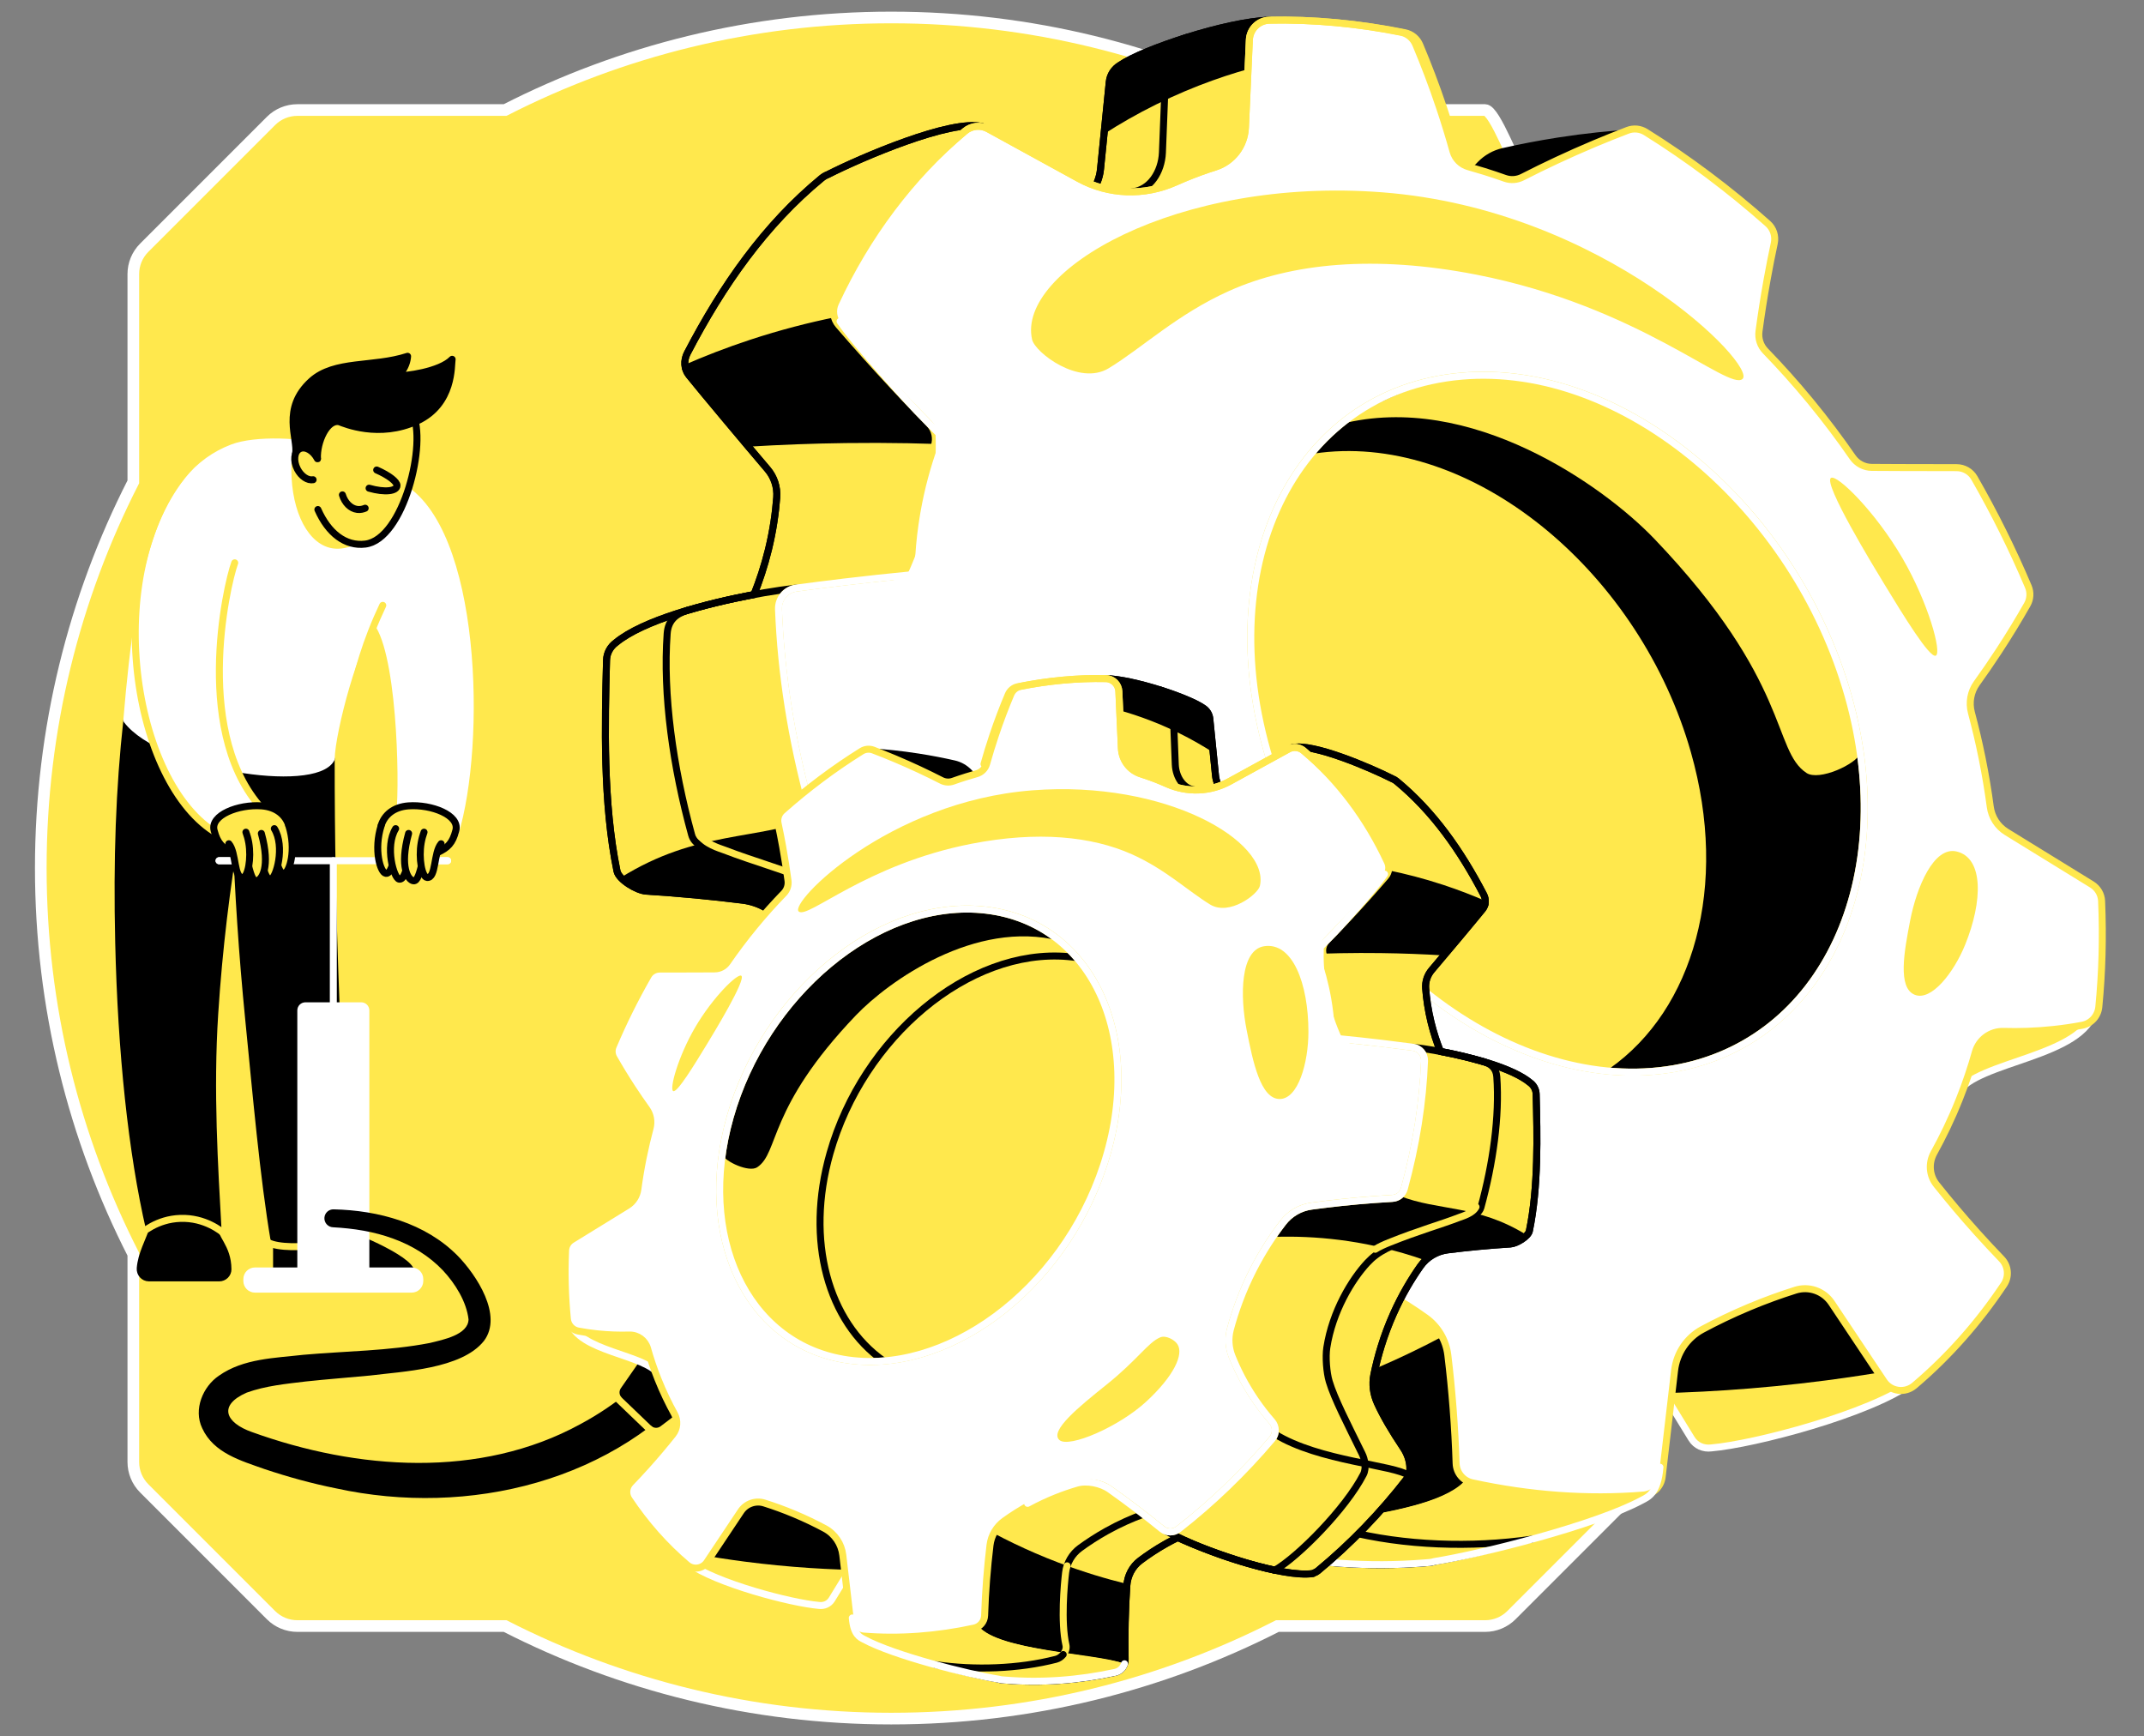 <svg width="368" height="298" viewBox="0 0 368 298" fill="none" xmlns="http://www.w3.org/2000/svg">
<rect x="0" y="0" width="368" height="298" fill="#808080" stroke="none"/>
<path d="M22.883 215.25V250.907C22.883 252.603 23.556 254.228 24.751 255.426L46.52 277.196C47.719 278.394 49.344 279.064 51.039 279.064H86.696C106.59 289.219 129.107 294.947 152.973 294.947C176.84 294.947 199.36 289.219 219.25 279.064H254.907C256.603 279.064 258.228 278.391 259.423 277.196L281.192 255.426C282.387 254.228 283.06 252.606 283.06 250.907V215.25C293.215 195.363 298.939 172.833 298.939 148.973C298.939 125.114 293.215 102.587 283.06 82.696V47.035C283.06 45.344 282.387 43.719 281.192 42.52L261.379 30.085C260.181 28.886 256.603 18.883 254.907 18.883H219.25C199.363 8.728 176.84 3 152.973 3C129.107 3 106.59 8.728 86.696 18.883H51.039C49.344 18.883 47.719 19.556 46.52 20.751L24.751 42.52C23.552 43.719 22.883 45.344 22.883 47.035V82.696C12.731 102.587 7 125.11 7 148.973C7 172.836 12.731 195.36 22.883 215.25Z" fill="#FFE84D" stroke="white" stroke-width="2" stroke-miterlimit="10"/>
<path d="M111.744 244.694L106.724 239.88C106.277 239.449 106.21 238.762 106.562 238.251L112.156 230.211L121.176 238.864L113.376 244.786C112.882 245.16 112.191 245.121 111.744 244.691V244.694Z" fill="black"/>
<path d="M28.032 119.68L21.776 123.599C20.489 135.288 20.041 147.374 20.373 161.706C20.813 180.634 22.607 197.779 25.671 211.011C27.348 213.045 36.545 212.248 37.426 211.099C36.827 200.232 35.998 187.24 36.855 173.98C37.588 162.605 38.91 152.129 40.514 142.679C40.877 152.894 41.571 163.701 42.699 175.033C43.947 187.529 45.202 202.051 47.084 213.045C48.377 215.682 58.945 212.636 59.932 212.048C58.966 199.672 58.191 185.107 57.662 171.879C57.087 157.529 56.833 143.638 56.847 130.244C56.234 127.854 55.624 125.464 55.011 123.078L28.029 119.683L28.032 119.68Z" fill="black" stroke="black" stroke-width="1.2" stroke-linecap="round" stroke-linejoin="round"/>
<path d="M52.935 206.781L47.472 210.296V219.308H69.04C74.602 218.371 63.362 213.045 59.932 212.047C57.599 210.877 55.265 207.955 52.932 206.785L52.935 206.781Z" fill="black" stroke="black" stroke-width="1.2" stroke-linecap="round" stroke-linejoin="round"/>
<path d="M25.565 219.308C24.68 219.308 24 218.546 24.07 217.665C24.264 215.254 25.47 213.213 26.506 210.298C27.098 208.628 36.686 208.747 36.686 210.298C36.686 212.625 39.1 213.904 39.125 217.831C39.132 218.652 38.445 219.311 37.623 219.311H25.565V219.308Z" fill="black" stroke="black" stroke-width="1.2" stroke-linecap="round" stroke-linejoin="round"/>
<path d="M36.686 142.678C37.01 139.153 44.31 138.589 45.565 139.428C32.963 126.654 38.825 100.563 40.288 96.591C37.8 91.73 36.982 84.927 34.497 80.066C18.589 95.294 22.237 133.333 36.686 142.678Z" fill="white"/>
<path d="M68.141 83.316C81.504 90.51 82.832 127.679 78.074 143.132C77.563 139.536 72.582 138.683 68.631 139.536C69.216 134.073 68.747 110.837 64.32 106.375C61.084 109.752 56.939 125.483 56.844 130.234C53.992 135.613 27.722 131.419 21.769 123.594C23.989 96.823 27.747 81.497 39.89 76.847C43.721 75.381 51.832 75.547 57.62 77.26C63.636 80.055 62.121 80.517 68.138 83.312L68.141 83.316Z" fill="white"/>
<path d="M68.635 83.397C81.997 90.591 82.832 127.679 78.074 143.132C77.563 139.536 72.582 138.683 68.631 139.536C69.216 134.073 68.747 110.837 64.32 106.375C61.084 109.752 56.939 125.483 56.844 130.234C53.992 135.613 27.722 131.419 21.769 123.594C23.989 96.823 27.747 81.497 39.89 76.847C43.721 75.381 51.832 75.547 57.62 77.26C63.636 80.055 62.614 80.598 68.631 83.393L68.635 83.397Z" stroke="white" stroke-width="1.2" stroke-linecap="round" stroke-linejoin="round"/>
<path d="M70.795 70.912C73.365 75.857 69.287 92.561 62.702 93.375C57.884 93.971 54.031 89.156 53.002 81.701L53.129 82.731V71.102L59.875 66.992L70.795 70.912Z" fill="#FFE84D"/>
<path d="M51.715 79.618L50.732 77.867C51.208 75.346 48.205 70.126 53.45 65.389C57.433 61.79 64.049 63.077 69.96 61.148C69.932 61.526 69.85 62.019 69.639 62.562C69.262 63.535 68.656 64.162 68.289 64.49C69.438 64.561 75.483 63.849 77.605 61.663C77.415 62.601 77.926 69.308 71.574 72.262C65.113 75.269 59.05 72.692 58.268 72.389C56.15 71.874 54.348 75.858 54.489 78.73C53.71 79.252 52.498 79.1 51.715 79.622V79.618Z" fill="black" stroke="black" stroke-width="1.2" stroke-linecap="round" stroke-linejoin="round"/>
<path d="M50.63 79.258C50.313 86.734 52.943 92.416 56.69 93.413C57.444 93.614 58.579 93.713 60.123 93.163" fill="#FFE84D"/>
<path d="M50.63 79.258C50.313 86.734 52.943 92.416 56.69 93.413C57.444 93.614 58.579 93.713 60.123 93.163" stroke="#FFE84D" stroke-width="1.2" stroke-linecap="round" stroke-linejoin="round"/>
<path d="M58.773 84.93C59.188 86.297 60.175 87.284 61.324 87.429C61.867 87.496 62.34 87.365 62.678 87.221" stroke="black" stroke-width="1.2" stroke-linecap="round" stroke-linejoin="round"/>
<path d="M64.656 80.66C66.809 81.608 68.135 82.68 68.142 83.314C68.152 84.305 66.059 84.562 63.352 83.783" stroke="black" stroke-width="1.2" stroke-linecap="round" stroke-linejoin="round"/>
<path d="M32.644 80.066C17.23 96.94 22.235 133.333 36.687 142.678C37.011 139.153 44.311 138.589 45.566 139.428C32.964 126.654 38.826 100.563 40.289 96.591" stroke="#FFE84D" stroke-width="1.2" stroke-linecap="round" stroke-linejoin="round"/>
<path d="M39.823 146.276C38.163 145.49 37.32 144.736 36.749 142.519C36.066 139.882 41.688 137.676 45.565 138.384C47.923 138.814 48.889 140.298 49.566 141.683" fill="#FFE84D"/>
<path d="M39.823 146.276C38.163 145.49 37.32 144.736 36.749 142.519C36.065 139.882 40.958 138.014 44.891 138.303C47.415 138.49 49.023 139.864 49.569 141.683C49.438 142.695 49.107 144.232 48.977 145.243C46.097 146.206 42.706 145.314 39.826 146.276H39.823Z" stroke="black" stroke-width="1.2" stroke-linecap="round" stroke-linejoin="round"/>
<path d="M75.17 146.276C76.831 145.49 77.673 144.736 78.244 142.519C78.928 139.882 73.306 137.676 69.428 138.384C67.07 138.814 66.105 140.298 65.428 141.683" fill="#FFE84D"/>
<path d="M75.17 146.276C76.83 145.49 77.673 144.736 78.244 142.519C78.927 139.882 74.035 138.014 70.101 138.303C67.578 138.49 65.97 139.864 65.424 141.683C65.554 142.695 65.886 144.232 66.016 145.243C68.896 146.206 72.287 145.314 75.166 146.276H75.17Z" stroke="black" stroke-width="1.2" stroke-linecap="round" stroke-linejoin="round"/>
<path d="M37.596 147.715H76.83" stroke="white" stroke-width="1.2" stroke-linecap="round" stroke-linejoin="round"/>
<path d="M37.596 147.715H46.277" stroke="white" stroke-width="1.2" stroke-linecap="round" stroke-linejoin="round"/>
<path d="M68.148 147.715H76.83" stroke="white" stroke-width="1.2" stroke-linecap="round" stroke-linejoin="round"/>
<path d="M57.211 173.474V147.715" stroke="white" stroke-width="1.2" stroke-linecap="round" stroke-linejoin="round"/>
<path d="M45.019 142.603C47.26 144.017 47.26 150.118 48.779 149.885C49.71 149.744 50.683 145.522 49.562 141.68" fill="#FFE84D"/>
<path d="M47.084 146.558C47.595 148.352 47.976 150.009 48.779 149.885C49.71 149.744 50.887 145.828 49.562 141.68" stroke="black" stroke-width="1.2" stroke-linecap="round" stroke-linejoin="round"/>
<path d="M42.714 143.598C44.956 145.012 44.956 151.113 46.475 150.881C47.405 150.74 48.04 147.617 47.543 144.92C47.338 143.803 46.961 142.89 46.633 142.234" fill="#FFE84D"/>
<path d="M42.714 143.6C44.956 145.013 44.956 151.115 46.475 150.882C47.405 150.741 48.974 145.292 47.085 142.211" stroke="black" stroke-width="1.2" stroke-linecap="round" stroke-linejoin="round"/>
<path d="M40.514 143.88C42.618 145.293 42.618 151.395 44.045 151.162C44.92 151.021 45.515 147.898 45.05 145.202C44.856 144.084 44.504 143.171 44.194 142.516" fill="#FFE84D"/>
<path d="M40.514 143.881C42.618 145.295 42.618 151.396 44.045 151.163C44.92 151.022 46.467 148.855 44.86 143.035" stroke="black" stroke-width="1.2" stroke-linecap="round" stroke-linejoin="round"/>
<path d="M38.163 143.313C40.267 144.727 40.267 150.828 41.695 150.596C42.569 150.455 43.165 147.332 42.7 144.635C42.506 143.518 42.153 142.605 41.843 141.949" fill="#FFE84D"/>
<path d="M39.28 144.805C40.595 146.342 40.102 150.748 41.695 150.593C42.576 150.504 43.165 147.329 42.699 144.632C42.58 143.948 42.403 143.338 42.209 142.82" stroke="black" stroke-width="1.2" stroke-linecap="round" stroke-linejoin="round"/>
<path d="M69.971 142.603C67.729 144.017 67.729 150.118 66.21 149.885C65.28 149.744 64.307 145.522 65.428 141.68" fill="#FFE84D"/>
<path d="M67.909 146.558C67.397 148.352 67.017 150.009 66.213 149.885C65.282 149.744 64.105 145.828 65.43 141.68" stroke="black" stroke-width="1.2" stroke-linecap="round" stroke-linejoin="round"/>
<path d="M72.279 143.598C70.037 145.012 70.037 151.113 68.518 150.881C67.588 150.74 66.953 147.617 67.45 144.92C67.655 143.803 68.032 142.89 68.36 142.234" fill="#FFE84D"/>
<path d="M72.279 143.6C70.037 145.013 70.037 151.115 68.518 150.882C67.588 150.741 66.019 145.292 67.909 142.211" stroke="black" stroke-width="1.2" stroke-linecap="round" stroke-linejoin="round"/>
<path d="M74.479 143.88C72.375 145.293 72.375 151.395 70.947 151.162C70.073 151.021 69.478 147.898 69.943 145.202C70.137 144.084 70.489 143.171 70.799 142.516" fill="#FFE84D"/>
<path d="M74.479 143.881C72.375 145.295 72.375 151.396 70.947 151.163C70.073 151.022 68.526 148.855 70.133 143.035" stroke="black" stroke-width="1.2" stroke-linecap="round" stroke-linejoin="round"/>
<path d="M76.83 143.313C74.725 144.727 74.725 150.828 73.298 150.596C72.424 150.455 71.828 147.332 72.293 144.635C72.487 143.518 72.84 142.605 73.15 141.949" fill="#FFE84D"/>
<path d="M75.712 144.805C74.398 146.342 74.891 150.748 73.298 150.593C72.417 150.504 71.828 147.329 72.293 144.632C72.413 143.948 72.589 143.338 72.783 142.82" stroke="black" stroke-width="1.2" stroke-linecap="round" stroke-linejoin="round"/>
<path d="M54.107 82.201C55.058 81.709 55.229 80.151 54.489 78.721C53.749 77.291 52.379 76.531 51.428 77.023C50.477 77.515 50.306 79.073 51.046 80.503C51.786 81.933 53.156 82.693 54.107 82.201Z" fill="#FFE84D"/>
<path d="M53.129 71.102L59.875 66.992L70.795 70.912C73.365 75.857 69.287 92.561 62.702 93.375C59.28 93.798 56.343 91.49 54.56 87.447" stroke="black" stroke-width="1.2" stroke-linecap="round" stroke-linejoin="round"/>
<path d="M53.742 82.331C52.833 82.503 51.694 81.763 51.046 80.508C50.306 79.077 50.478 77.519 51.426 77.029C52.378 76.536 53.746 77.297 54.486 78.728" stroke="black" stroke-width="1.2" stroke-linecap="round" stroke-linejoin="round"/>
<path d="M23.704 212.132C24.328 211.543 26.915 209.234 30.958 209.1C35.188 208.956 38.011 211.293 38.625 211.825" stroke="#FFE84D" stroke-width="1.2" stroke-linecap="round" stroke-linejoin="round"/>
<path d="M45.562 212.89C47.468 215.047 60.993 213.803 61.726 210.391" stroke="#FFE84D" stroke-width="1.2" stroke-linecap="round" stroke-linejoin="round"/>
<path d="M52.413 172.617H62.008C62.441 172.617 62.794 172.97 62.794 173.403V219.377H51.631V173.403C51.631 172.97 51.983 172.617 52.417 172.617H52.413Z" fill="white" stroke="white" stroke-width="1.2" stroke-linecap="round" stroke-linejoin="round"/>
<path d="M70.658 217.523H43.764C42.662 217.523 41.769 218.417 41.769 219.518V219.846C41.769 220.948 42.662 221.841 43.764 221.841H70.658C71.76 221.841 72.653 220.948 72.653 219.846V219.518C72.653 218.417 71.76 217.523 70.658 217.523Z" fill="white"/>
<path d="M120.961 235.799C105.882 254.333 80.376 260.395 57.694 255.436C53.514 254.597 49.411 253.466 45.385 252.116C41.378 250.688 36.661 249.387 34.705 245.108C33.158 241.883 34.836 237.946 37.578 236.095C41.787 233.134 47.179 233.074 52.075 232.511C59.312 231.869 66.728 231.851 73.767 230.484C76.044 229.927 80.348 229.091 80.422 226.441C80.073 223.388 78.135 220.286 76.02 218.024C73.7 215.577 70.729 213.744 67.475 212.571C64.222 211.369 60.704 210.815 57.158 210.625C56.302 210.59 55.636 209.86 55.681 209.004C55.727 208.165 56.432 207.52 57.268 207.548C64.927 207.724 73.002 209.874 78.579 215.539C81.751 218.795 86.372 225.736 83.069 230.121C79.248 234.967 69.118 235.366 63.464 236.074C59.777 236.427 56.115 236.698 52.513 237.086C49.065 237.502 45.6 237.829 42.35 239C37.377 241.178 38.695 244.174 43.239 245.767C61.251 252.278 82.371 253.843 99.611 244.414C105.706 241.143 111.18 236.649 115.346 231.301C118.409 227.622 123.894 231.943 120.961 235.796V235.799Z" fill="black"/>
<path d="M281.836 25.008C281.426 24.267 281.019 23.522 280.609 22.781C276.569 23.026 272.171 23.467 267.483 24.198C264.14 24.718 260.983 25.335 258.029 26.004C256.519 26.345 255.147 27.121 254.072 28.231C252.966 29.372 251.856 30.516 250.749 31.657" stroke="black" stroke-width="1.2" stroke-linecap="round" stroke-linejoin="round"/>
<path d="M290.34 246.913L281.747 232.912C280.506 230.889 276.677 230.345 274.233 231.006V196.504L302.745 199.999C301.639 202.288 300.505 204.397 299.384 206.314C298.323 208.13 298.392 210.35 299.588 211.949C299.781 212.208 299.988 212.473 300.184 212.735L307.974 206.824L324.494 218.553L326.059 233.216C326.493 234.97 327.779 235.584 328.213 237.338C320.965 242.643 301.087 247.868 293.721 248.492C292.408 248.664 291.081 248.12 290.34 246.913Z" fill="#FFE84D" stroke="white" stroke-width="1.2" stroke-linecap="round" stroke-linejoin="round"/>
<path d="M326.034 234.963C321.953 235.69 317.724 236.345 313.36 236.914C301.651 238.434 290.642 239.092 280.492 239.182C283.37 230.024 286.248 220.862 289.126 211.704L315.449 208.664C318.979 217.429 322.505 226.198 326.034 234.963Z" fill="black"/>
<path d="M355.539 170.035L359.565 173.21C357.776 181.485 339.281 182.051 335.937 187.59C335.713 185.067 335.489 182.547 335.265 180.024L342.679 170.039H355.543L355.539 170.035Z" fill="#FFE84D" stroke="white" stroke-width="1.2" stroke-linecap="round" stroke-linejoin="round"/>
<path d="M180.996 36.734C181.813 36.431 182.613 36.148 183.389 35.893C186.394 34.904 188.579 32.16 188.89 29.061L190.396 14.075C190.52 12.851 191.223 11.807 192.219 11.207C196.197 8.46 210.532 3.696 217.87 3.469L221.172 8.308L218.677 14.106C218.708 14.175 218.742 14.24 218.767 14.309C219.994 17.601 221.183 21.161 222.272 24.98C223.006 27.545 223.64 30.04 224.192 32.453C224.481 33.725 225.457 34.718 226.718 35.052C226.849 35.086 226.987 35.128 227.122 35.166L223.592 42.087L186.087 46.557L180.993 36.737L180.996 36.734Z" fill="#FFE84D" stroke="black" stroke-width="1.2" stroke-linecap="round" stroke-linejoin="round"/>
<path d="M189.503 22.988L190.399 14.071C190.523 12.847 191.226 11.803 192.223 11.203C196.2 8.456 210.535 3.692 217.874 3.465L220.714 7.625L216.492 11.251C211.411 12.544 205.165 14.595 198.396 17.948C195.111 19.575 192.15 21.288 189.507 22.991L189.503 22.988Z" fill="black"/>
<path d="M251.566 37.881L253.852 29.216C254.167 28.027 255.025 27.106 256.103 26.67C260.463 24.582 275.369 22.13 282.652 23.058L284.803 27.613L280.063 30.53C274.843 31.009 268.353 32.053 261.14 34.301C257.641 35.392 254.448 36.619 251.569 37.885L251.566 37.881Z" fill="black"/>
<path d="M180.996 36.734C181.813 36.431 182.613 36.148 183.389 35.893C186.394 34.904 188.579 32.16 188.89 29.061L190.396 14.075C190.52 12.851 191.223 11.807 192.219 11.207C196.197 8.46 210.532 3.696 217.87 3.469L221.172 8.308L218.677 14.106C218.708 14.175 218.742 14.24 218.767 14.309C219.994 17.601 221.183 21.161 222.272 24.98C223.006 27.545 223.64 30.04 224.192 32.453C224.481 33.725 225.457 34.718 226.718 35.052C226.849 35.086 226.987 35.128 227.122 35.166L223.592 42.087L186.087 46.557L180.993 36.737L180.996 36.734Z" stroke="black" stroke-width="1.2" stroke-linecap="round" stroke-linejoin="round"/>
<path d="M104.108 113.314C104.139 112.076 104.763 110.984 105.711 110.294C110.316 106.472 121.056 103.604 129.418 102.039C130.328 99.764 131.2 97.186 131.9 94.318C132.703 91.016 133.123 88 133.32 85.384C133.454 83.616 132.885 81.872 131.734 80.524C128.18 76.36 120.449 67.133 118.243 64.386C117.413 63.352 117.316 61.87 117.974 60.602C124.055 48.931 131.334 38.563 141.047 30.57C141.385 30.294 141.757 30.087 142.147 29.942C142.147 29.942 142.147 29.939 142.147 29.935C147.7 27.116 163.293 20.374 168.598 21.739L171.421 28.043L161.825 39.183C166.378 40.993 171.652 40.789 176.429 38.611C176.915 38.39 177.411 38.17 177.918 37.953C178.969 37.501 179.996 37.098 180.999 36.726L186.094 46.545L223.598 42.075L227.128 35.154C227.865 35.354 228.61 35.557 229.372 35.785C230.581 36.147 231.747 36.519 232.86 36.905C233.839 37.243 234.938 37.139 235.907 36.639C239.791 34.633 243.976 32.634 248.45 30.707C250.452 29.846 250.918 35.864 252.844 35.106C253.885 34.695 256.636 34.13 257.535 34.688C264.629 39.097 271.319 38.07 277.72 43.847C278.637 44.674 279.002 45.963 278.678 47.214C278.151 49.241 277.644 51.33 277.158 53.474C276.458 56.562 280.233 59.905 282.766 61.398C323.232 85.201 331.707 138.761 333.231 139.709C338.084 142.732 324.248 155.254 329.115 158.284C330.104 158.901 330.708 159.983 330.711 161.183C330.725 167.597 330.304 173.877 329.467 179.982C329.243 181.605 328.005 182.949 326.406 183.27C324.807 183.587 323.111 183.866 321.319 184.076C318.117 184.456 315.166 184.569 312.529 184.525C310.241 184.487 308.145 186.038 307.428 188.275C306.584 190.908 305.539 193.752 304.24 196.74C303.75 197.864 303.25 198.946 302.744 199.994L274.232 196.499V231.001C274.132 231.029 274.028 231.053 273.935 231.084C271.957 231.728 269.875 232.48 267.717 233.345L277.672 253.05L283.187 255.532C278.84 259.882 255.423 266.496 246.182 267.985C245.94 268.061 245.692 268.12 245.434 268.144C245.165 268.168 244.896 268.185 244.627 268.209C244.603 268.209 244.572 268.216 244.548 268.22C244.548 268.22 244.548 268.22 244.548 268.216C234.869 268.999 225.098 268.275 215.453 266.186C213.851 265.838 212.744 264.418 212.779 262.719C212.841 259.565 212.844 256.29 212.765 252.913C212.689 249.586 212.541 246.377 212.338 243.296C212.162 240.618 210.886 238.208 208.825 236.651C206.819 235.137 204.531 233.604 201.942 232.149C200.905 231.566 199.881 231.036 198.864 230.539C190.075 234.61 171.166 241.19 163.128 240.063C163.038 240.015 162.959 239.963 162.883 239.915C162.5 239.787 162.135 239.594 161.811 239.325C153.246 232.249 145.294 224.042 138.193 214.874C137.128 213.498 137.125 209.979 139.245 206.815C142.168 202.455 144.525 198.47 146.118 194.955C147.19 192.583 147.52 189.977 147.021 187.53C146.059 182.825 144.48 177.248 141.823 171.316C139.6 166.346 137.097 162.193 134.719 158.815C133.027 156.412 130.424 154.854 127.467 154.482C122.176 153.817 116.654 153.286 110.912 152.931C109.313 152.831 106.207 150.956 105.904 149.491C103.484 137.772 103.825 124.271 104.108 113.3V113.314Z" fill="#FFE84D" stroke="black" stroke-width="1.2" stroke-linecap="round" stroke-linejoin="round"/>
<path d="M201.912 228.895C198.878 230.456 195.549 232.004 191.919 233.458C185.146 236.171 178.804 237.973 173.21 239.183" stroke="black" stroke-width="1.2" stroke-linecap="round" stroke-linejoin="round"/>
<path d="M136.684 100.922C133.106 101.36 129.242 101.997 125.158 102.914C122.604 103.486 120.184 104.117 117.902 104.782" stroke="black" stroke-width="1.2" stroke-linecap="round" stroke-linejoin="round"/>
<path d="M117.902 104.781C116.034 105.364 114.68 106.45 114.514 108.721C113.756 119.206 115.507 131.632 118.709 143.268C119.109 144.723 120.508 145.343 121.921 145.891" stroke="black" stroke-width="1.2" stroke-linecap="round" stroke-linejoin="round"/>
<path d="M246.179 267.995C245.938 268.071 245.69 268.13 245.431 268.154C245.162 268.178 244.894 268.195 244.625 268.219C244.601 268.219 244.57 268.226 244.546 268.23C244.546 268.23 244.546 268.23 244.546 268.226C234.867 269.009 225.095 268.285 215.451 266.196C213.848 265.848 212.742 264.428 212.776 262.729C212.838 259.575 212.842 256.3 212.763 252.922C212.687 249.596 212.538 246.387 212.335 243.306C212.159 240.628 210.884 238.218 208.823 236.66C206.817 235.147 204.528 233.613 201.94 232.159C200.902 231.576 199.878 231.046 198.862 230.549C190.072 234.62 171.163 241.2 163.125 240.073C163.036 240.024 162.956 239.973 162.88 239.925C162.498 239.797 162.132 239.604 161.808 239.335C153.243 232.259 145.291 224.052 138.191 214.884C137.126 213.508 137.122 209.989 139.242 206.825C142.165 202.465 144.523 198.48 146.115 194.964C147.187 192.593 147.518 189.987 147.018 187.54C146.057 182.835 144.478 177.258 141.82 171.326C139.597 166.356 137.095 162.203 134.717 158.825C133.024 156.422 130.422 154.864 127.465 154.492C122.174 153.827 116.652 153.296 110.91 152.941C109.31 152.841 106.205 150.966 105.901 149.501C103.482 137.782 103.823 124.281 104.106 113.31C104.137 112.072 104.76 110.98 105.708 110.29C110.313 106.468 121.053 103.6 129.415 102.035C130.325 99.76 131.197 97.182 131.897 94.314C132.7 91.012 133.121 87.996 133.317 85.38C133.452 83.612 132.883 81.868 131.732 80.52C128.178 76.356 120.447 67.129 118.241 64.382C117.41 63.348 117.314 61.866 117.972 60.598C124.052 48.927 131.332 38.559 141.045 30.566C141.383 30.29 141.755 30.083 142.144 29.938C142.144 29.938 142.144 29.935 142.144 29.931C147.697 27.112 163.291 20.37 168.595 21.735L171.418 28.039L161.822 39.179C166.375 40.989 171.649 40.785 176.426 38.607C176.912 38.386 177.409 38.166 177.915 37.949C178.967 37.497 179.994 37.094 180.997 36.722L186.091 46.542L223.596 42.071L227.125 35.15C227.863 35.35 228.607 35.553 229.369 35.781C230.579 36.143 231.744 36.515 232.857 36.901C233.836 37.239 234.936 37.135 235.904 36.636C239.789 34.63 243.973 32.63 248.447 30.704C250.45 29.842 250.915 35.86 252.842 35.102C253.883 34.691 256.633 34.126 257.533 34.685C264.627 39.093 271.317 38.066 277.718 43.843C278.634 44.67 279 45.959 278.676 47.21C278.148 49.237 277.642 51.326 277.156 53.47C276.456 56.558 280.23 59.901 282.764 61.394C323.229 85.198 331.705 138.757 333.228 139.705C338.081 142.728 324.246 155.25 329.113 158.28C330.102 158.897 330.705 159.979 330.709 161.179C330.722 167.593 330.302 173.873 329.464 179.978C329.24 181.601 328.003 182.945 326.404 183.266C324.804 183.583 323.108 183.862 321.316 184.073C318.114 184.452 315.164 184.565 312.527 184.521C310.238 184.483 308.142 186.034 307.426 188.271C306.581 190.904 305.537 193.748 304.237 196.736C303.748 197.86 303.248 198.942 302.741 199.99L274.229 196.495V230.997C274.129 231.025 274.026 231.049 273.933 231.08C271.954 231.725 269.873 232.476 267.715 233.341L277.669 253.047" stroke="black" stroke-width="1.2" stroke-linecap="round" stroke-linejoin="round"/>
<path d="M118.25 64.393C117.964 64.038 117.775 63.632 117.661 63.197C121.06 61.708 124.82 60.24 128.932 58.885C134.133 57.172 139.014 55.935 143.443 55.035C147.824 53.022 152.208 51.013 156.589 49L165.999 76.402C159.405 76.088 152.457 75.947 145.187 76.04C139.403 76.112 133.827 76.333 128.456 76.661C124.675 72.176 119.901 66.455 118.244 64.393H118.25Z" fill="black"/>
<path d="M106.555 150.607C119.674 142.432 129.9 144.307 140.258 140.201C152.201 138.885 163.107 136.348 175.05 135.031C176.618 140.505 178.187 145.978 179.755 151.452C171.259 150.69 159.712 150.631 146.517 153.516C141.706 154.568 137.318 155.874 133.371 157.277C131.775 155.764 129.725 154.785 127.467 154.499C122.176 153.834 116.654 153.303 110.912 152.948C109.699 152.872 107.62 151.776 106.555 150.607Z" fill="black"/>
<path d="M194.321 32.919C197.399 32.619 199.378 29.506 199.519 26.204L199.871 17.232L200.146 10.208C200.229 8.243 201.942 6.871 203.662 6.434" stroke="black" stroke-width="1.2" stroke-linecap="round" stroke-linejoin="round"/>
<path d="M173.214 239.182C167.141 235.725 154.47 222.965 149.783 213.852C149.355 213.024 149.259 211.997 149.376 210.98" stroke="black" stroke-width="1.2" stroke-linecap="round" stroke-linejoin="round"/>
<path d="M290.808 128.937C282.115 98.344 254.245 74.678 227.894 76.96C227.111 77.028 226.343 77.118 225.581 77.232C231.778 70.076 240.395 65.458 250.863 64.555C278.648 62.152 308.035 87.103 317.2 119.362C326.11 150.721 312.971 178.981 287.248 183.407C283.77 184.007 280.22 184.141 276.649 183.855C291.26 173.573 297.405 152.155 290.808 128.944V128.937Z" fill="black"/>
<path d="M276.649 183.85C291.26 173.568 297.405 152.149 290.808 128.939C282.115 98.345 254.244 74.679 227.894 76.961C227.111 77.03 226.343 77.119 225.581 77.233" stroke="black" stroke-width="1.2" stroke-linecap="round" stroke-linejoin="round"/>
<path d="M173.214 203.18C161.46 210.459 141.483 211.335 137.805 214.154" stroke="black" stroke-width="1.2" stroke-linecap="round" stroke-linejoin="round"/>
<path d="M143.443 55.035C139.014 55.935 134.134 57.172 128.932 58.885C124.82 60.24 121.056 61.712 117.658 63.201" stroke="black" stroke-width="1.2" stroke-linecap="round" stroke-linejoin="round"/>
<path d="M230.141 72.782C235.111 69.579 244.293 65.119 250.863 64.551C278.648 62.148 308.035 87.1 317.2 119.358C318.748 124.808 318.975 125.549 319.313 129.292C318.562 131.164 312.233 134.086 310.069 132.656C304.171 128.758 307.484 117.063 283.938 92.459C275.339 83.474 252.407 67.077 230.141 72.778V72.782Z" fill="#FFE84D"/>
<path d="M230.355 237.193C238.844 233.96 246.1 230.327 252.08 226.887L266.146 242.904C261.276 246.599 256.406 250.294 251.539 253.989C247.237 260.314 219.094 261.565 212.949 263.919C212.828 263.547 212.766 263.144 212.773 262.727C212.835 259.573 212.838 256.298 212.759 252.92C212.683 249.594 212.535 246.385 212.332 243.304C212.321 243.138 212.294 242.98 212.273 242.818C217.795 241.47 223.885 239.654 230.348 237.193H230.355Z" fill="black"/>
<path d="M245.431 268.153C245.162 268.178 244.894 268.195 244.625 268.219C244.601 268.219 244.57 268.226 244.545 268.229C244.545 268.229 244.545 268.229 244.545 268.226C234.867 269.008 225.095 268.284 215.451 266.196C214.241 265.934 213.317 265.062 212.949 263.921C220.745 260.943 247.748 260.65 252.128 253.184L267.336 248.527L276.125 250.006L277.669 253.067L283.939 255.886C279.593 260.236 255.42 266.509 246.179 267.998C245.938 268.074 245.69 268.133 245.431 268.157V268.153Z" fill="#FFE84D"/>
<path d="M228.428 258.964C229.81 252.898 228.872 242.757 228.51 239.796C228.197 237.218 226.811 234.871 224.688 233.32C222.623 231.81 220.273 230.269 217.629 228.798C214.248 226.916 210.983 225.482 207.967 224.379" stroke="black" stroke-width="1.2" stroke-linecap="round" stroke-linejoin="round"/>
<path d="M136.684 100.922C139.365 100.56 142.082 100.215 144.836 99.888C147.61 99.557 150.35 99.254 153.056 98.974C154.942 98.781 156.386 97.241 156.503 95.348C156.648 93.042 156.923 90.54 157.385 87.879C158.13 83.602 159.205 79.838 160.336 76.646C160.829 75.26 160.487 73.72 159.457 72.672C158.768 71.969 158.051 71.231 157.303 70.459C156.007 69.115 154.704 67.743 153.401 66.344C150.068 62.773 146.917 59.243 143.926 55.769C143.023 54.717 142.829 53.235 143.412 51.977C148.81 40.379 156.303 30.373 165.62 22.511C166.737 21.57 168.315 21.411 169.597 22.114C174.785 24.958 179.969 27.805 185.156 30.648C190.289 33.464 196.427 33.661 201.77 31.269C202.245 31.055 202.731 30.845 203.228 30.638C205.103 29.852 206.909 29.204 208.615 28.663C211.579 27.726 213.627 25.009 213.765 21.904L214.44 6.841C214.523 4.994 216.019 3.512 217.87 3.47C225.405 3.298 232.97 4.018 240.471 5.535C241.611 5.766 242.549 6.562 243 7.634C244.407 10.974 245.789 14.576 247.081 18.436C247.95 21.028 248.719 23.544 249.398 25.974C249.76 27.267 250.773 28.267 252.066 28.625C252.945 28.87 253.841 29.135 254.754 29.418C255.985 29.8 257.167 30.2 258.304 30.604C259.3 30.959 260.396 30.876 261.337 30.393C265.122 28.456 269.21 26.533 273.591 24.685C275.552 23.858 277.479 23.09 279.368 22.366C280.388 21.976 281.536 22.087 282.463 22.662C289.76 27.212 296.784 32.479 303.43 38.366C304.381 39.207 304.805 40.503 304.54 41.744C304.109 43.753 303.699 45.825 303.316 47.955C302.765 51.016 302.303 53.987 301.917 56.858C301.751 58.095 302.151 59.336 303.02 60.232C305.522 62.81 308.114 65.678 310.727 68.849C313.457 72.165 315.869 75.398 317.989 78.469C318.741 79.555 319.968 80.207 321.288 80.213C322.901 80.224 324.514 80.231 326.127 80.238C329.37 80.251 332.604 80.258 335.83 80.258C337.084 80.258 338.253 80.924 338.877 82.013C342.32 88.01 345.422 94.242 348.142 100.66C348.566 101.663 348.5 102.811 347.963 103.755C346.48 106.361 344.85 109.049 343.051 111.793C341.8 113.703 340.545 115.526 339.294 117.263C338.243 118.725 337.915 120.575 338.38 122.316C339.035 124.76 339.656 127.359 340.211 130.102C340.8 133.022 341.258 135.817 341.614 138.468C341.851 140.25 342.868 141.835 344.399 142.776C349.283 145.782 354.167 148.788 359.047 151.793C360.04 152.403 360.674 153.465 360.723 154.626C360.988 160.848 360.823 166.925 360.243 172.819C360.088 174.384 358.934 175.666 357.39 175.955C355.845 176.245 354.194 176.493 352.45 176.679C349.338 177.01 346.46 177.086 343.878 177.01C341.641 176.948 339.656 178.42 339.049 180.574C338.336 183.107 337.433 185.841 336.285 188.708C334.913 192.145 333.417 195.202 331.938 197.877C330.98 199.611 331.142 201.744 332.376 203.292C334.523 205.991 336.857 208.765 339.387 211.578C340.79 213.136 342.182 214.628 343.561 216.059C344.709 217.251 344.881 219.082 343.961 220.46C339.604 226.992 334.458 232.814 328.595 237.784C326.978 239.156 324.535 238.832 323.359 237.071L314.38 223.607C313.026 221.577 310.499 220.684 308.173 221.419C305.656 222.215 302.975 223.176 300.176 224.352C297.27 225.572 294.609 226.861 292.2 228.154C289.546 229.577 287.774 232.224 287.426 235.216C286.716 241.303 286.006 247.387 285.296 253.474C285.1 255.142 283.755 256.448 282.08 256.583C272.398 257.365 262.53 256.61 252.707 254.48C251.128 254.139 249.984 252.771 249.932 251.158C249.835 248.142 249.667 245.015 249.418 241.782C249.174 238.597 248.867 235.523 248.508 232.566C248.198 229.998 246.826 227.675 244.727 226.161C242.68 224.69 240.353 223.194 237.734 221.77C233.084 219.247 228.655 217.575 224.798 216.452C222.078 215.659 219.145 216.148 216.836 217.789C214.426 219.495 211.979 221.295 209.501 223.183C207.264 224.89 205.11 226.589 203.035 228.274C201.759 229.312 199.94 229.319 198.644 228.305C189.792 221.412 181.461 213.415 173.896 204.478C172.762 203.137 172.782 201.176 173.94 199.852C175.409 198.173 176.905 196.274 178.366 194.13C181.158 190.032 183.109 186.085 184.481 182.687C185.408 180.395 185.58 177.865 184.943 175.476C183.712 170.882 181.816 165.422 178.828 159.597C176.319 154.706 173.582 150.607 171.007 147.268C169.177 144.893 166.488 143.331 163.517 142.928C158.195 142.204 152.646 141.611 146.886 141.187C145.28 141.07 143.695 140.967 142.13 140.881C140.565 140.794 139.345 139.767 138.948 138.32C135.777 126.742 134.033 115.416 133.609 104.558C133.537 102.738 134.864 101.163 136.67 100.922H136.684ZM218.504 132.174C229.503 165.525 260.562 187.991 287.247 183.404C312.971 178.978 326.11 150.721 317.2 119.359C308.035 87.1 278.647 62.149 250.863 64.551C221.982 67.05 207.168 97.799 218.504 132.174Z" fill="white" stroke="#FFE84D" stroke-width="1.2"/>
<path d="M238.568 221.505C233.919 218.982 229.49 217.311 225.633 216.187C222.913 215.394 219.16 216.159 216.85 217.797C214.441 219.503 211.994 221.302 209.515 223.191C207.282 224.894 205.128 226.593 203.053 228.282C201.774 229.319 199.954 229.326 198.654 228.313C189.807 221.419 181.476 213.423 173.91 204.489C172.772 203.148 172.797 201.186 173.955 199.863C175.423 198.184 176.919 196.285 178.377 194.145C181.169 190.046 183.12 186.103 184.492 182.701C185.419 180.406 185.591 177.876 184.953 175.487C183.723 170.893 181.827 165.433 178.839 159.608C176.33 154.72 173.593 150.622 171.021 147.282C169.191 144.904 166.499 143.342 163.528 142.939C158.206 142.215 152.66 141.622 146.901 141.198C145.295 141.081 143.709 140.978 142.144 140.892C140.645 140.809 139.359 139.778 138.963 138.331C135.792 126.753 134.048 115.43 133.624 104.569C133.551 102.746 134.878 101.174 136.684 100.929C139.363 100.567 142.079 100.223 144.836 99.895C148.748 99.43 152.595 99.016 156.376 98.651C157.81 95.528 159.382 91.306 160.336 86.146C161.177 81.6 161.301 77.588 161.177 74.423C159.985 73.224 158.689 71.904 157.307 70.47C156.011 69.126 147.121 59.44 144.192 55.152M218.505 132.185C229.503 165.536 260.563 188.002 287.248 183.415C312.971 178.989 326.11 150.732 317.2 119.37C308.035 87.111 278.648 62.16 250.863 64.562C221.982 67.061 207.168 97.81 218.505 132.185Z" stroke="white" stroke-width="1.2" stroke-linecap="round" stroke-linejoin="round"/>
<path d="M141.982 51.975C147.38 40.377 156.307 30.37 165.627 22.508C166.744 21.567 168.323 21.409 169.602 22.112C174.789 24.956 179.973 27.803 185.16 30.646C190.293 33.462 196.431 33.659 201.774 31.267C202.25 31.053 202.736 30.843 203.232 30.636C205.107 29.85 206.913 29.202 208.619 28.661C211.584 27.723 213.628 25.007 213.769 21.902L214.444 6.839C214.527 4.992 216.023 3.51 217.874 3.468C225.409 3.296 233.667 4.106 241.168 5.622C242.308 5.853 243.246 6.65 243.697 7.722C245.104 11.062 246.486 14.663 247.778 18.524C248.647 21.112 249.416 23.628 250.095 26.058" stroke="#FFE84D" stroke-width="1.2" stroke-linecap="round" stroke-linejoin="round"/>
<path d="M299.084 65.044C296.657 67.116 281.367 52.591 253.413 47.138C235.904 43.723 221.641 45.16 211.011 49.91C202.104 53.891 196.035 59.716 190.299 63.2C185.212 66.292 177.656 60.495 177.15 58.272C174.478 46.556 201.884 30.263 237.313 33.01C275.425 35.967 301.71 62.801 299.08 65.044H299.084Z" fill="#FFE84D"/>
<path d="M332.269 112.52C333.324 112.013 330.998 103.462 326.52 95.765C321.881 87.793 315.266 81.316 314.263 82.026C312.905 82.984 321.633 97.302 323.401 100.201C326.686 105.592 331.222 113.027 332.273 112.523L332.269 112.52Z" fill="#FFE84D"/>
<path d="M230.141 204.776C232.885 202.39 224.968 195.948 217.667 190.099C209.54 183.588 206.734 178.98 203.515 177.625C202.057 177.012 199.827 178.187 198.996 179.38C197.142 182.047 199.937 187.928 207.255 194.656C214.493 201.312 227.646 206.944 230.141 204.776Z" fill="#FFE84D"/>
<path d="M149.375 210.986C149.479 210.059 149.761 209.139 150.13 208.391C154.101 200.308 157.461 193.811 158.816 189.299C159.526 186.941 159.836 182.791 159.457 180.334C157.982 170.786 152.891 162.359 148.738 157.906C147.304 156.365 145.801 155.234 143.726 154.169C142.806 153.697 141.772 153.235 140.582 152.756C132.51 149.509 126.868 147.81 121.921 145.893C121.146 145.594 120.374 145.27 119.771 144.801" stroke="black" stroke-width="1.2" stroke-linecap="round" stroke-linejoin="round"/>
<path d="M146.645 154.338C145.676 153.704 144.225 153.06 143.033 152.581C134.96 149.334 129.301 147.807 124.355 145.89C123.579 145.59 120.856 144.842 120.001 143.133" stroke="#FFE84D" stroke-width="1.2" stroke-linecap="round" stroke-linejoin="round"/>
<path d="M327.867 157.965C328.968 152.287 331.91 145.204 335.832 146.131C340.47 147.227 340.353 154.627 337.297 162.147C335.359 166.915 331.499 171.883 328.642 170.721C325.682 169.518 326.835 163.291 327.867 157.965Z" fill="#FFE84D"/>
<path d="M229.159 261.475C228.563 260.748 228.232 259.828 228.432 258.963C229.814 252.896 228.876 242.756 228.514 239.795C228.442 239.188 228.308 238.599 228.121 238.023" stroke="#FFE84D" stroke-width="1.2" stroke-linecap="round" stroke-linejoin="round"/>
<path d="M262.851 264.165C252.624 265.657 240.967 265.281 231.064 262.734C230.34 262.548 229.654 262.079 229.158 261.473" stroke="black" stroke-width="1.2" stroke-linecap="round" stroke-linejoin="round"/>
<path d="M284.918 251.801C284.539 256.306 282.874 256.902 281.826 257.467C273.84 261.772 254.414 266.663 246.179 267.994C245.938 268.07 245.69 268.128 245.431 268.152C245.163 268.177 244.894 268.194 244.625 268.218C244.601 268.218 244.57 268.225 244.546 268.228C244.546 268.228 244.546 268.228 244.546 268.225C234.867 269.007 225.095 268.283 215.451 266.195C214.241 265.933 213.318 265.061 212.949 263.92" stroke="white" stroke-width="1.2" stroke-linecap="round" stroke-linejoin="round"/>
<path d="M148.291 130.445C148.557 129.964 148.821 129.481 149.088 129C151.71 129.159 154.565 129.445 157.608 129.92C159.779 130.258 161.828 130.658 163.746 131.092C164.726 131.314 165.617 131.817 166.315 132.538C167.033 133.278 167.753 134.021 168.472 134.762" stroke="black" stroke-width="1.2" stroke-linecap="round" stroke-linejoin="round"/>
<path d="M142.771 274.498L148.349 265.409C149.154 264.095 151.64 263.742 153.227 264.172V241.773L134.718 244.042C135.436 245.528 136.172 246.897 136.899 248.142C137.588 249.321 137.544 250.762 136.767 251.8C136.642 251.968 136.508 252.14 136.38 252.31L131.323 248.473L120.598 256.087L119.583 265.606C119.301 266.745 118.466 267.143 118.184 268.282C122.89 271.726 135.794 275.118 140.575 275.523C141.428 275.635 142.289 275.281 142.771 274.498Z" fill="#FFE84D" stroke="white" stroke-width="1.2" stroke-linecap="round" stroke-linejoin="round"/>
<path d="M119.599 266.741C122.248 267.213 124.993 267.638 127.826 268.007C135.427 268.994 142.574 269.421 149.164 269.479C147.295 263.534 145.427 257.587 143.559 251.642L126.47 249.668C124.179 255.358 121.89 261.051 119.599 266.741Z" fill="black"/>
<path d="M100.445 224.59L97.832 226.651C98.993 232.023 111 232.39 113.17 235.986C113.316 234.348 113.461 232.712 113.606 231.074L108.793 224.592H100.443L100.445 224.59Z" fill="#FFE84D" stroke="white" stroke-width="1.2" stroke-linecap="round" stroke-linejoin="round"/>
<path d="M213.754 138.056C213.223 137.859 212.704 137.675 212.201 137.51C210.25 136.868 208.831 135.087 208.63 133.075L207.652 123.346C207.571 122.552 207.115 121.874 206.468 121.484C203.886 119.701 194.58 116.609 189.816 116.461L187.673 119.602L189.293 123.366C189.272 123.411 189.25 123.453 189.234 123.498C188.438 125.635 187.666 127.946 186.959 130.426C186.482 132.09 186.07 133.71 185.712 135.277C185.525 136.102 184.891 136.747 184.072 136.964C183.987 136.986 183.898 137.013 183.811 137.038L186.102 141.531L210.449 144.433L213.756 138.058L213.754 138.056Z" fill="#FFE84D" stroke="black" stroke-width="1.2" stroke-linecap="round" stroke-linejoin="round"/>
<path d="M208.231 129.135L207.649 123.346C207.569 122.552 207.112 121.874 206.466 121.484C203.883 119.701 194.577 116.609 189.813 116.461L187.97 119.162L190.711 121.516C194.009 122.355 198.063 123.686 202.458 125.863C204.59 126.919 206.513 128.031 208.229 129.137L208.231 129.135Z" fill="black"/>
<path d="M170.261 141.119L169.679 135.33C169.599 134.536 167.147 132.835 166.5 132.445C166.5 130.445 153 128.945 150.5 128.945L150 131.146L152.741 133.5C156.039 134.339 160.094 135.67 164.488 137.848C166.621 138.904 168.543 140.016 170.259 141.121L170.261 141.119Z" fill="black"/>
<path d="M213.754 138.056C213.223 137.859 212.704 137.675 212.201 137.51C210.25 136.868 208.831 135.087 208.63 133.075L207.652 123.346C207.571 122.552 207.115 121.874 206.468 121.484C203.886 119.701 194.58 116.609 189.816 116.461L187.673 119.602L189.293 123.366C189.272 123.411 189.25 123.453 189.234 123.498C188.438 125.635 187.666 127.946 186.959 130.426C186.482 132.09 186.07 133.71 185.712 135.277C185.525 136.102 184.891 136.747 184.072 136.964C183.987 136.986 183.898 137.013 183.811 137.038L186.102 141.531L210.449 144.433L213.756 138.058L213.754 138.056Z" stroke="black" stroke-width="1.2" stroke-linecap="round" stroke-linejoin="round"/>
<path d="M263.667 187.768C263.647 186.965 263.242 186.255 262.627 185.808C259.637 183.326 252.665 181.465 247.237 180.449C246.646 178.972 246.08 177.298 245.626 175.437C245.104 173.293 244.831 171.335 244.704 169.637C244.616 168.489 244.986 167.357 245.733 166.482C248.04 163.779 253.059 157.789 254.491 156.006C255.03 155.334 255.093 154.372 254.665 153.549C250.718 145.972 245.993 139.242 239.687 134.053C239.468 133.874 239.226 133.74 238.973 133.646C238.973 133.646 238.973 133.643 238.973 133.641C235.369 131.811 225.246 127.434 221.802 128.32L219.97 132.413L226.199 139.645C223.243 140.819 219.82 140.687 216.718 139.273C216.403 139.13 216.081 138.987 215.752 138.846C215.069 138.553 214.402 138.291 213.751 138.049L210.444 144.424L186.097 141.522L183.806 137.029C183.327 137.159 182.844 137.291 182.349 137.438C181.564 137.673 180.808 137.915 180.085 138.166C179.449 138.385 178.736 138.318 178.107 137.993C175.585 136.691 172.869 135.393 169.964 134.142C168.664 133.583 168.362 137.49 167.111 136.997C166.436 136.731 164.65 136.364 164.066 136.727C159.461 139.589 155.118 138.922 150.963 142.672C150.368 143.209 150.13 144.046 150.341 144.858C150.683 146.174 151.012 147.53 151.327 148.922C151.782 150.926 149.332 153.097 147.687 154.066C121.418 169.518 115.916 204.288 114.927 204.903C111.776 206.866 120.758 214.995 117.598 216.962C116.956 217.362 116.565 218.065 116.562 218.843C116.553 223.008 116.826 227.084 117.37 231.047C117.515 232.101 118.319 232.974 119.357 233.182C120.395 233.388 121.496 233.569 122.66 233.705C124.738 233.952 126.654 234.025 128.365 233.996C129.851 233.972 131.212 234.979 131.677 236.431C132.225 238.14 132.903 239.986 133.747 241.926C134.065 242.656 134.389 243.358 134.718 244.039L153.227 241.77V264.168C153.292 264.186 153.359 264.201 153.42 264.221C154.704 264.64 156.055 265.128 157.456 265.689L150.994 278.482L147.414 280.093C150.236 282.916 165.438 287.21 171.437 288.177C171.593 288.226 171.754 288.264 171.922 288.28C172.097 288.296 172.271 288.307 172.446 288.322C172.461 288.322 172.482 288.327 172.497 288.329C172.497 288.329 172.497 288.329 172.497 288.327C178.78 288.835 185.124 288.365 191.385 287.009C192.425 286.783 193.143 285.861 193.121 284.758C193.081 282.711 193.078 280.585 193.13 278.392C193.179 276.233 193.275 274.15 193.407 272.149C193.521 270.411 194.349 268.847 195.687 267.835C196.99 266.853 198.475 265.857 200.156 264.913C200.829 264.535 201.494 264.19 202.154 263.868C207.86 266.511 220.135 270.782 225.353 270.05C225.411 270.019 225.463 269.985 225.512 269.954C225.76 269.871 225.998 269.746 226.208 269.572C231.768 264.978 236.93 259.65 241.54 253.698C242.231 252.805 242.233 250.521 240.857 248.467C238.96 245.636 237.429 243.05 236.396 240.767C235.7 239.228 235.485 237.536 235.809 235.948C236.434 232.893 237.458 229.273 239.184 225.422C240.627 222.195 242.251 219.499 243.795 217.306C244.894 215.747 246.583 214.735 248.503 214.494C251.938 214.062 255.522 213.717 259.25 213.487C260.288 213.422 262.304 212.205 262.501 211.254C264.072 203.646 263.851 194.881 263.667 187.759V187.768Z" fill="#FFE84D" stroke="black" stroke-width="1.2" stroke-linecap="round" stroke-linejoin="round"/>
<path d="M200.176 262.801C202.145 263.814 204.306 264.819 206.663 265.763C211.059 267.524 215.176 268.695 218.808 269.48" stroke="black" stroke-width="1.2" stroke-linecap="round" stroke-linejoin="round"/>
<path d="M242.52 179.727C244.843 180.011 247.351 180.425 250.002 181.02C251.661 181.391 253.231 181.801 254.713 182.233" stroke="black" stroke-width="1.2" stroke-linecap="round" stroke-linejoin="round"/>
<path d="M254.713 182.23C255.925 182.609 256.805 183.313 256.912 184.788C257.404 191.595 256.268 199.661 254.189 207.215C253.929 208.159 253.021 208.562 252.104 208.918" stroke="black" stroke-width="1.2" stroke-linecap="round" stroke-linejoin="round"/>
<path d="M171.439 288.186C171.595 288.235 171.756 288.273 171.924 288.289C172.099 288.305 172.273 288.316 172.448 288.331C172.463 288.331 172.483 288.336 172.499 288.338C172.499 288.338 172.499 288.338 172.499 288.336C178.782 288.844 185.126 288.374 191.386 287.018C192.427 286.792 193.145 285.87 193.123 284.767C193.083 282.72 193.08 280.594 193.132 278.401C193.181 276.242 193.277 274.159 193.409 272.158C193.523 270.42 194.351 268.856 195.689 267.844C196.992 266.862 198.477 265.866 200.158 264.922C200.831 264.544 201.496 264.199 202.156 263.877C207.862 266.52 220.137 270.791 225.355 270.059C225.413 270.028 225.465 269.994 225.514 269.963C225.762 269.88 226 269.755 226.21 269.581C231.77 264.987 236.932 259.659 241.542 253.707C242.233 252.814 242.235 250.53 240.859 248.476C238.962 245.645 237.431 243.059 236.398 240.776C235.702 239.237 235.487 237.545 235.811 235.956C236.436 232.902 237.46 229.282 239.186 225.431C240.629 222.204 242.253 219.508 243.797 217.315C244.896 215.756 246.585 214.744 248.505 214.503C251.94 214.071 255.524 213.726 259.252 213.496C260.29 213.431 262.306 212.214 262.503 211.263C264.074 203.655 263.853 194.89 263.669 187.768C263.649 186.965 263.244 186.255 262.629 185.808C259.639 183.326 252.667 181.465 247.239 180.449C246.648 178.972 246.082 177.298 245.628 175.437C245.106 173.293 244.833 171.335 244.706 169.637C244.618 168.489 244.988 167.357 245.735 166.482C248.042 163.779 253.061 157.789 254.493 156.006C255.032 155.334 255.095 154.372 254.667 153.549C250.72 145.972 245.994 139.242 239.689 134.053C239.47 133.874 239.228 133.74 238.975 133.646C238.975 133.646 238.975 133.643 238.975 133.641C235.37 131.811 225.248 127.434 221.804 128.32L219.972 132.413L226.201 139.645C223.245 140.819 219.822 140.687 216.72 139.273C216.405 139.13 216.083 138.987 215.754 138.846C215.071 138.553 214.404 138.291 213.753 138.049L210.446 144.424L186.099 141.522L183.808 137.029C183.329 137.159 182.846 137.291 182.351 137.438C181.566 137.673 180.809 137.915 180.087 138.166C179.451 138.385 178.737 138.318 178.109 137.993C175.587 136.691 172.871 135.393 169.966 134.142C168.666 133.583 168.364 137.49 167.113 136.997C166.438 136.731 164.652 136.364 164.068 136.727C159.463 139.589 155.12 138.922 150.965 142.672C150.37 143.209 150.132 144.046 150.343 144.858C150.685 146.174 151.014 147.53 151.329 148.922C151.784 150.926 149.334 153.097 147.689 154.066C121.42 169.518 115.918 204.288 114.929 204.903C111.778 206.866 120.76 214.995 117.6 216.962C116.958 217.362 116.566 218.065 116.564 218.843C116.555 223.008 116.828 227.084 117.372 231.047C117.517 232.101 118.321 232.974 119.359 233.182C120.397 233.388 121.498 233.569 122.662 233.705C124.74 233.952 126.656 234.025 128.367 233.996C129.853 233.972 131.214 234.979 131.679 236.431C132.227 238.14 132.905 239.986 133.749 241.926C134.067 242.656 134.391 243.358 134.72 244.039L153.229 241.77V264.168C153.294 264.186 153.361 264.201 153.422 264.222C154.706 264.64 156.057 265.128 157.458 265.689L150.996 278.482" stroke="black" stroke-width="1.2" stroke-linecap="round" stroke-linejoin="round"/>
<path d="M254.486 156.009C254.672 155.778 254.795 155.514 254.869 155.232C252.663 154.266 250.222 153.312 247.552 152.433C244.176 151.321 241.007 150.518 238.132 149.934C235.288 148.627 232.442 147.322 229.598 146.016L223.489 163.804C227.77 163.601 232.281 163.509 237 163.569C240.754 163.616 244.375 163.76 247.861 163.972C250.316 161.061 253.415 157.347 254.491 156.009H254.486Z" fill="black"/>
<path d="M262.079 211.979C253.563 206.671 246.924 207.889 240.2 205.224C232.447 204.369 225.367 202.722 217.614 201.867C216.596 205.42 215.578 208.974 214.56 212.527C220.075 212.032 227.571 211.994 236.136 213.867C239.26 214.55 242.109 215.398 244.671 216.308C245.707 215.326 247.038 214.691 248.504 214.505C251.938 214.073 255.523 213.729 259.251 213.498C260.038 213.449 261.388 212.737 262.079 211.979Z" fill="black"/>
<path d="M205.103 135.58C203.105 135.386 201.821 133.365 201.729 131.221L201.501 125.397L201.322 120.837C201.268 119.561 200.156 118.671 199.04 118.387" stroke="black" stroke-width="1.2" stroke-linecap="round" stroke-linejoin="round"/>
<path d="M218.806 269.48C222.748 267.235 230.974 258.952 234.017 253.036C234.294 252.499 234.357 251.832 234.281 251.172" stroke="black" stroke-width="1.2" stroke-linecap="round" stroke-linejoin="round"/>
<path d="M142.466 197.911C148.109 178.051 166.202 162.687 183.309 164.169C183.817 164.213 184.316 164.272 184.81 164.345C180.787 159.7 175.193 156.702 168.398 156.116C150.36 154.556 131.283 170.754 125.333 191.695C119.549 212.053 128.079 230.399 144.778 233.272C147.035 233.661 149.34 233.748 151.658 233.562C142.173 226.888 138.184 212.984 142.466 197.916V197.911Z" fill="#FFE84D"/>
<path d="M151.658 233.559C142.173 226.884 138.184 212.98 142.466 197.912C148.11 178.051 166.203 162.688 183.309 164.169C183.817 164.214 184.316 164.272 184.81 164.346" stroke="black" stroke-width="1.2" stroke-linecap="round" stroke-linejoin="round"/>
<path d="M218.806 246.105C226.436 250.831 239.405 251.4 241.792 253.23" stroke="black" stroke-width="1.2" stroke-linecap="round" stroke-linejoin="round"/>
<path d="M238.132 149.938C241.007 150.522 244.176 151.325 247.552 152.437C250.221 153.316 252.665 154.272 254.871 155.238" stroke="black" stroke-width="1.2" stroke-linecap="round" stroke-linejoin="round"/>
<path d="M181.85 161.459C178.624 159.38 172.663 156.485 168.398 156.116C150.361 154.556 131.283 170.754 125.334 191.695C124.329 195.233 124.181 195.714 123.962 198.144C124.45 199.359 128.558 201.256 129.963 200.328C133.792 197.797 131.641 190.205 146.926 174.233C152.509 168.4 167.395 157.756 181.85 161.457V161.459Z" fill="black"/>
<path d="M181.712 268.19C176.2 266.091 171.49 263.733 167.608 261.5L158.477 271.898C161.638 274.297 164.8 276.695 167.959 279.094C170.752 283.2 189.022 284.012 193.011 285.541C193.09 285.299 193.13 285.037 193.125 284.766C193.085 282.719 193.083 280.593 193.134 278.4C193.184 276.241 193.28 274.158 193.412 272.158C193.419 272.05 193.436 271.947 193.45 271.842C189.865 270.967 185.911 269.788 181.716 268.19H181.712Z" fill="black"/>
<path d="M171.924 288.288C172.098 288.303 172.273 288.314 172.448 288.33C172.463 288.33 172.483 288.335 172.499 288.337C172.499 288.337 172.499 288.337 172.499 288.335C178.782 288.843 185.126 288.373 191.386 287.017C192.172 286.847 192.771 286.281 193.011 285.54C187.949 283.607 170.42 283.416 167.576 278.57L157.704 275.547L151.998 276.507L150.996 278.494L146.926 280.324C149.747 283.148 165.439 287.22 171.438 288.187C171.595 288.236 171.756 288.274 171.924 288.29V288.288Z" fill="#FFE84D"/>
<path d="M182.962 282.323C182.065 278.385 182.673 271.802 182.908 269.88C183.112 268.206 184.011 266.682 185.39 265.675C186.73 264.695 188.256 263.695 189.972 262.74C192.167 261.518 194.286 260.587 196.244 259.871" stroke="black" stroke-width="1.2" stroke-linecap="round" stroke-linejoin="round"/>
<path d="M242.52 179.725C240.779 179.49 239.016 179.266 237.228 179.053C235.427 178.838 233.648 178.642 231.892 178.46C230.668 178.335 229.73 177.335 229.654 176.106C229.56 174.609 229.381 172.985 229.081 171.258C228.598 168.481 227.9 166.037 227.166 163.965C226.846 163.066 227.067 162.066 227.736 161.385C228.184 160.929 228.649 160.45 229.135 159.949C229.976 159.076 230.822 158.186 231.668 157.277C233.832 154.959 235.877 152.668 237.819 150.412C238.405 149.73 238.53 148.768 238.152 147.951C234.648 140.422 229.784 133.926 223.736 128.822C223.011 128.211 221.986 128.108 221.153 128.565C217.786 130.411 214.421 132.259 211.053 134.105C207.721 135.933 203.736 136.06 200.268 134.508C199.959 134.369 199.644 134.232 199.321 134.098C198.104 133.588 196.932 133.167 195.824 132.816C193.9 132.207 192.571 130.444 192.481 128.428L192.043 118.65C191.989 117.451 191.018 116.488 189.816 116.462C184.925 116.35 180.013 116.817 175.144 117.802C174.404 117.952 173.795 118.469 173.502 119.165C172.589 121.333 171.692 123.671 170.853 126.177C170.289 127.86 169.79 129.493 169.349 131.071C169.114 131.91 168.456 132.559 167.617 132.791C167.047 132.95 166.465 133.123 165.872 133.306C165.073 133.554 164.306 133.814 163.567 134.076C162.921 134.306 162.209 134.253 161.598 133.939C159.141 132.682 156.488 131.433 153.644 130.234C152.37 129.697 151.12 129.198 149.893 128.728C149.231 128.475 148.486 128.547 147.884 128.92C143.147 131.874 138.587 135.293 134.273 139.115C133.655 139.661 133.38 140.502 133.552 141.308C133.832 142.612 134.098 143.957 134.347 145.34C134.705 147.327 135.005 149.255 135.255 151.119C135.363 151.923 135.103 152.728 134.539 153.31C132.915 154.984 131.232 156.845 129.536 158.904C127.764 161.056 126.197 163.155 124.821 165.149C124.334 165.854 123.537 166.277 122.68 166.281C121.633 166.288 120.586 166.292 119.538 166.297C117.433 166.306 115.334 166.31 113.24 166.31C112.425 166.31 111.667 166.742 111.262 167.449C109.026 171.343 107.013 175.388 105.247 179.554C104.972 180.206 105.014 180.951 105.363 181.564C106.326 183.255 107.384 185.001 108.552 186.782C109.364 188.021 110.179 189.205 110.991 190.333C111.673 191.282 111.886 192.483 111.584 193.613C111.159 195.2 110.756 196.887 110.396 198.668C110.013 200.563 109.716 202.378 109.485 204.098C109.331 205.255 108.671 206.285 107.677 206.895C104.506 208.847 101.336 210.798 98.167 212.749C97.523 213.145 97.111 213.834 97.08 214.588C96.908 218.627 97.015 222.572 97.391 226.398C97.492 227.414 98.241 228.246 99.244 228.434C100.246 228.622 101.318 228.783 102.45 228.904C104.471 229.119 106.339 229.168 108.015 229.119C109.467 229.079 110.756 230.034 111.15 231.433C111.613 233.077 112.199 234.852 112.944 236.713C113.835 238.944 114.806 240.929 115.766 242.665C116.388 243.791 116.283 245.176 115.482 246.18C114.088 247.932 112.573 249.734 110.931 251.56C110.02 252.571 109.116 253.54 108.221 254.468C107.476 255.243 107.364 256.431 107.961 257.326C110.79 261.566 114.13 265.345 117.936 268.572C118.986 269.462 120.572 269.252 121.335 268.109L127.164 259.369C128.043 258.051 129.684 257.471 131.194 257.948C132.827 258.465 134.568 259.089 136.385 259.852C138.271 260.644 139.999 261.481 141.563 262.32C143.286 263.244 144.436 264.963 144.662 266.905C145.123 270.856 145.584 274.806 146.045 278.757C146.172 279.84 147.045 280.688 148.132 280.776C154.418 281.284 160.824 280.794 167.201 279.411C168.226 279.189 168.969 278.301 169.002 277.254C169.065 275.296 169.175 273.266 169.336 271.167C169.495 269.1 169.694 267.104 169.926 265.184C170.128 263.517 171.018 262.009 172.381 261.027C173.71 260.071 175.221 259.1 176.921 258.176C179.94 256.538 182.815 255.453 185.319 254.724C187.084 254.209 188.988 254.527 190.487 255.592C192.052 256.699 193.64 257.867 195.249 259.094C196.701 260.201 198.1 261.304 199.447 262.398C200.275 263.072 201.456 263.076 202.297 262.419C208.043 257.943 213.452 252.752 218.363 246.95C219.099 246.08 219.086 244.807 218.334 243.947C217.381 242.858 216.41 241.625 215.461 240.233C213.649 237.573 212.382 235.01 211.492 232.804C210.89 231.316 210.778 229.674 211.192 228.123C211.991 225.141 213.221 221.596 215.161 217.815C216.79 214.64 218.567 211.979 220.238 209.811C221.426 208.269 223.172 207.256 225.101 206.994C228.555 206.524 232.158 206.139 235.897 205.864C236.94 205.788 237.969 205.721 238.985 205.665C240.001 205.609 240.793 204.942 241.05 204.002C243.109 196.486 244.241 189.134 244.516 182.085C244.563 180.904 243.701 179.881 242.529 179.725H242.52ZM189.404 200.013C182.264 221.663 162.102 236.248 144.778 233.27C128.079 230.397 119.55 212.053 125.334 191.693C131.283 170.752 150.361 154.554 168.398 156.114C187.147 157.736 196.764 177.697 189.404 200.013Z" fill="white" stroke="#FFE84D" stroke-width="1.2"/>
<path d="M176.379 258.004C179.397 256.366 182.273 255.281 184.777 254.551C186.542 254.037 188.979 254.533 190.478 255.596C192.042 256.704 193.631 257.872 195.239 259.098C196.689 260.203 198.088 261.306 199.435 262.403C200.265 263.076 201.447 263.081 202.29 262.423C208.034 257.948 213.442 252.757 218.354 246.957C219.092 246.086 219.076 244.813 218.325 243.954C217.371 242.864 216.4 241.631 215.454 240.242C213.641 237.581 212.375 235.022 211.484 232.813C210.882 231.323 210.77 229.681 211.184 228.13C211.983 225.147 213.214 221.603 215.154 217.821C216.783 214.649 218.559 211.988 220.229 209.82C221.417 208.276 223.164 207.262 225.093 207.001C228.548 206.531 232.148 206.146 235.887 205.871C236.93 205.794 237.959 205.727 238.975 205.671C239.948 205.618 240.783 204.949 241.04 204.009C243.099 196.493 244.231 189.142 244.506 182.092C244.553 180.908 243.692 179.888 242.519 179.729C240.781 179.494 239.018 179.27 237.228 179.058C234.688 178.756 232.191 178.487 229.736 178.25C228.805 176.223 227.785 173.482 227.165 170.132C226.619 167.181 226.539 164.576 226.619 162.522C227.393 161.743 228.235 160.886 229.132 159.956C229.973 159.083 235.744 152.795 237.646 150.012M189.404 200.019C182.264 221.67 162.101 236.255 144.778 233.276C128.079 230.403 119.549 212.06 125.333 191.7C131.283 170.759 150.36 154.561 168.398 156.12C187.146 157.743 196.763 177.704 189.404 200.019Z" stroke="white" stroke-width="1.2" stroke-linecap="round" stroke-linejoin="round"/>
<path d="M239.08 147.95C235.576 140.42 229.781 133.924 223.73 128.821C223.006 128.21 221.981 128.107 221.151 128.563C217.783 130.409 214.418 132.257 211.05 134.103C207.718 135.932 203.733 136.059 200.265 134.506C199.956 134.367 199.641 134.231 199.319 134.097C198.101 133.587 196.929 133.166 195.821 132.815C193.897 132.206 192.57 130.443 192.478 128.427L192.04 118.649C191.986 117.449 191.015 116.487 189.813 116.46C184.922 116.348 179.561 116.874 174.692 117.859C173.951 118.009 173.343 118.525 173.049 119.221C172.136 121.39 171.239 123.728 170.4 126.234C169.836 127.914 169.337 129.548 168.896 131.125" stroke="#FFE84D" stroke-width="1.2" stroke-linecap="round" stroke-linejoin="round"/>
<path d="M137.094 156.433C138.67 157.777 148.595 148.348 166.742 144.808C178.109 142.591 187.368 143.524 194.269 146.607C200.051 149.192 203.991 152.973 207.714 155.236C211.017 157.243 215.922 153.479 216.251 152.036C217.985 144.43 200.194 133.853 177.194 135.637C152.453 137.556 135.389 154.976 137.097 156.433H137.094Z" fill="#FFE84D"/>
<path d="M115.551 187.252C114.866 186.923 116.377 181.372 119.283 176.375C122.295 171.2 126.589 166.996 127.24 167.456C128.122 168.079 122.456 177.373 121.308 179.255C119.176 182.755 116.231 187.581 115.549 187.255L115.551 187.252Z" fill="#FFE84D"/>
<path d="M181.85 247.145C180.069 245.596 185.209 241.414 189.948 237.617C195.224 233.39 197.045 230.399 199.135 229.519C200.082 229.121 201.529 229.884 202.069 230.658C203.273 232.39 201.458 236.207 196.707 240.575C192.009 244.896 183.47 248.552 181.85 247.145Z" fill="#FFE84D"/>
<path d="M234.281 251.177C234.214 250.575 234.03 249.978 233.791 249.492C231.213 244.245 229.032 240.027 228.152 237.098C227.691 235.568 227.49 232.873 227.736 231.278C228.694 225.08 231.999 219.609 234.695 216.718C235.626 215.718 236.601 214.984 237.948 214.293C238.546 213.986 239.217 213.686 239.989 213.375C245.23 211.267 248.892 210.164 252.103 208.92C252.607 208.726 253.108 208.515 253.5 208.211" stroke="black" stroke-width="1.2" stroke-linecap="round" stroke-linejoin="round"/>
<path d="M236.053 214.399C236.682 213.988 237.624 213.569 238.398 213.258C243.639 211.15 247.313 210.159 250.524 208.915C251.027 208.72 252.795 208.235 253.35 207.125" stroke="#FFE84D" stroke-width="1.2" stroke-linecap="round" stroke-linejoin="round"/>
<path d="M213.973 176.754C212.823 170.916 212.883 163.026 216.98 162.391C221.824 161.639 224.579 168.736 224.579 177.087C224.579 182.381 222.825 188.611 219.652 188.611C216.365 188.611 215.051 182.229 213.973 176.754Z" fill="#FFE84D"/>
<path d="M182.487 283.951C182.875 283.479 183.089 282.881 182.96 282.32C182.062 278.382 182.671 271.799 182.906 269.877C182.953 269.483 183.04 269.1 183.161 268.727" stroke="#FFE84D" stroke-width="1.2" stroke-linecap="round" stroke-linejoin="round"/>
<path d="M160.616 285.697C167.255 286.666 174.822 286.422 181.251 284.768C181.721 284.647 182.166 284.343 182.488 283.949" stroke="black" stroke-width="1.2" stroke-linecap="round" stroke-linejoin="round"/>
<path d="M146.291 277.672C146.537 280.596 147.617 280.983 148.298 281.35C153.482 284.145 166.093 287.32 171.439 288.184C171.595 288.233 171.756 288.271 171.924 288.287C172.099 288.303 172.273 288.314 172.448 288.329C172.463 288.329 172.484 288.334 172.499 288.336C172.499 288.336 172.499 288.336 172.499 288.334C178.782 288.842 185.126 288.372 191.387 287.016C192.172 286.846 192.772 286.28 193.011 285.539" stroke="white" stroke-width="1.2" stroke-linecap="round" stroke-linejoin="round"/>
<path d="M105.635 239.656L112.367 246.114" stroke="#FFE84D" stroke-width="1.2" stroke-linecap="round" stroke-linejoin="round"/>
<path d="M65.699 103.891C65.029 105.301 64.366 106.816 63.735 108.438C62.615 111.314 61.783 114.039 61.155 116.531" stroke="#FFE84D" stroke-width="1.2" stroke-linecap="round" stroke-linejoin="round"/>
</svg>
